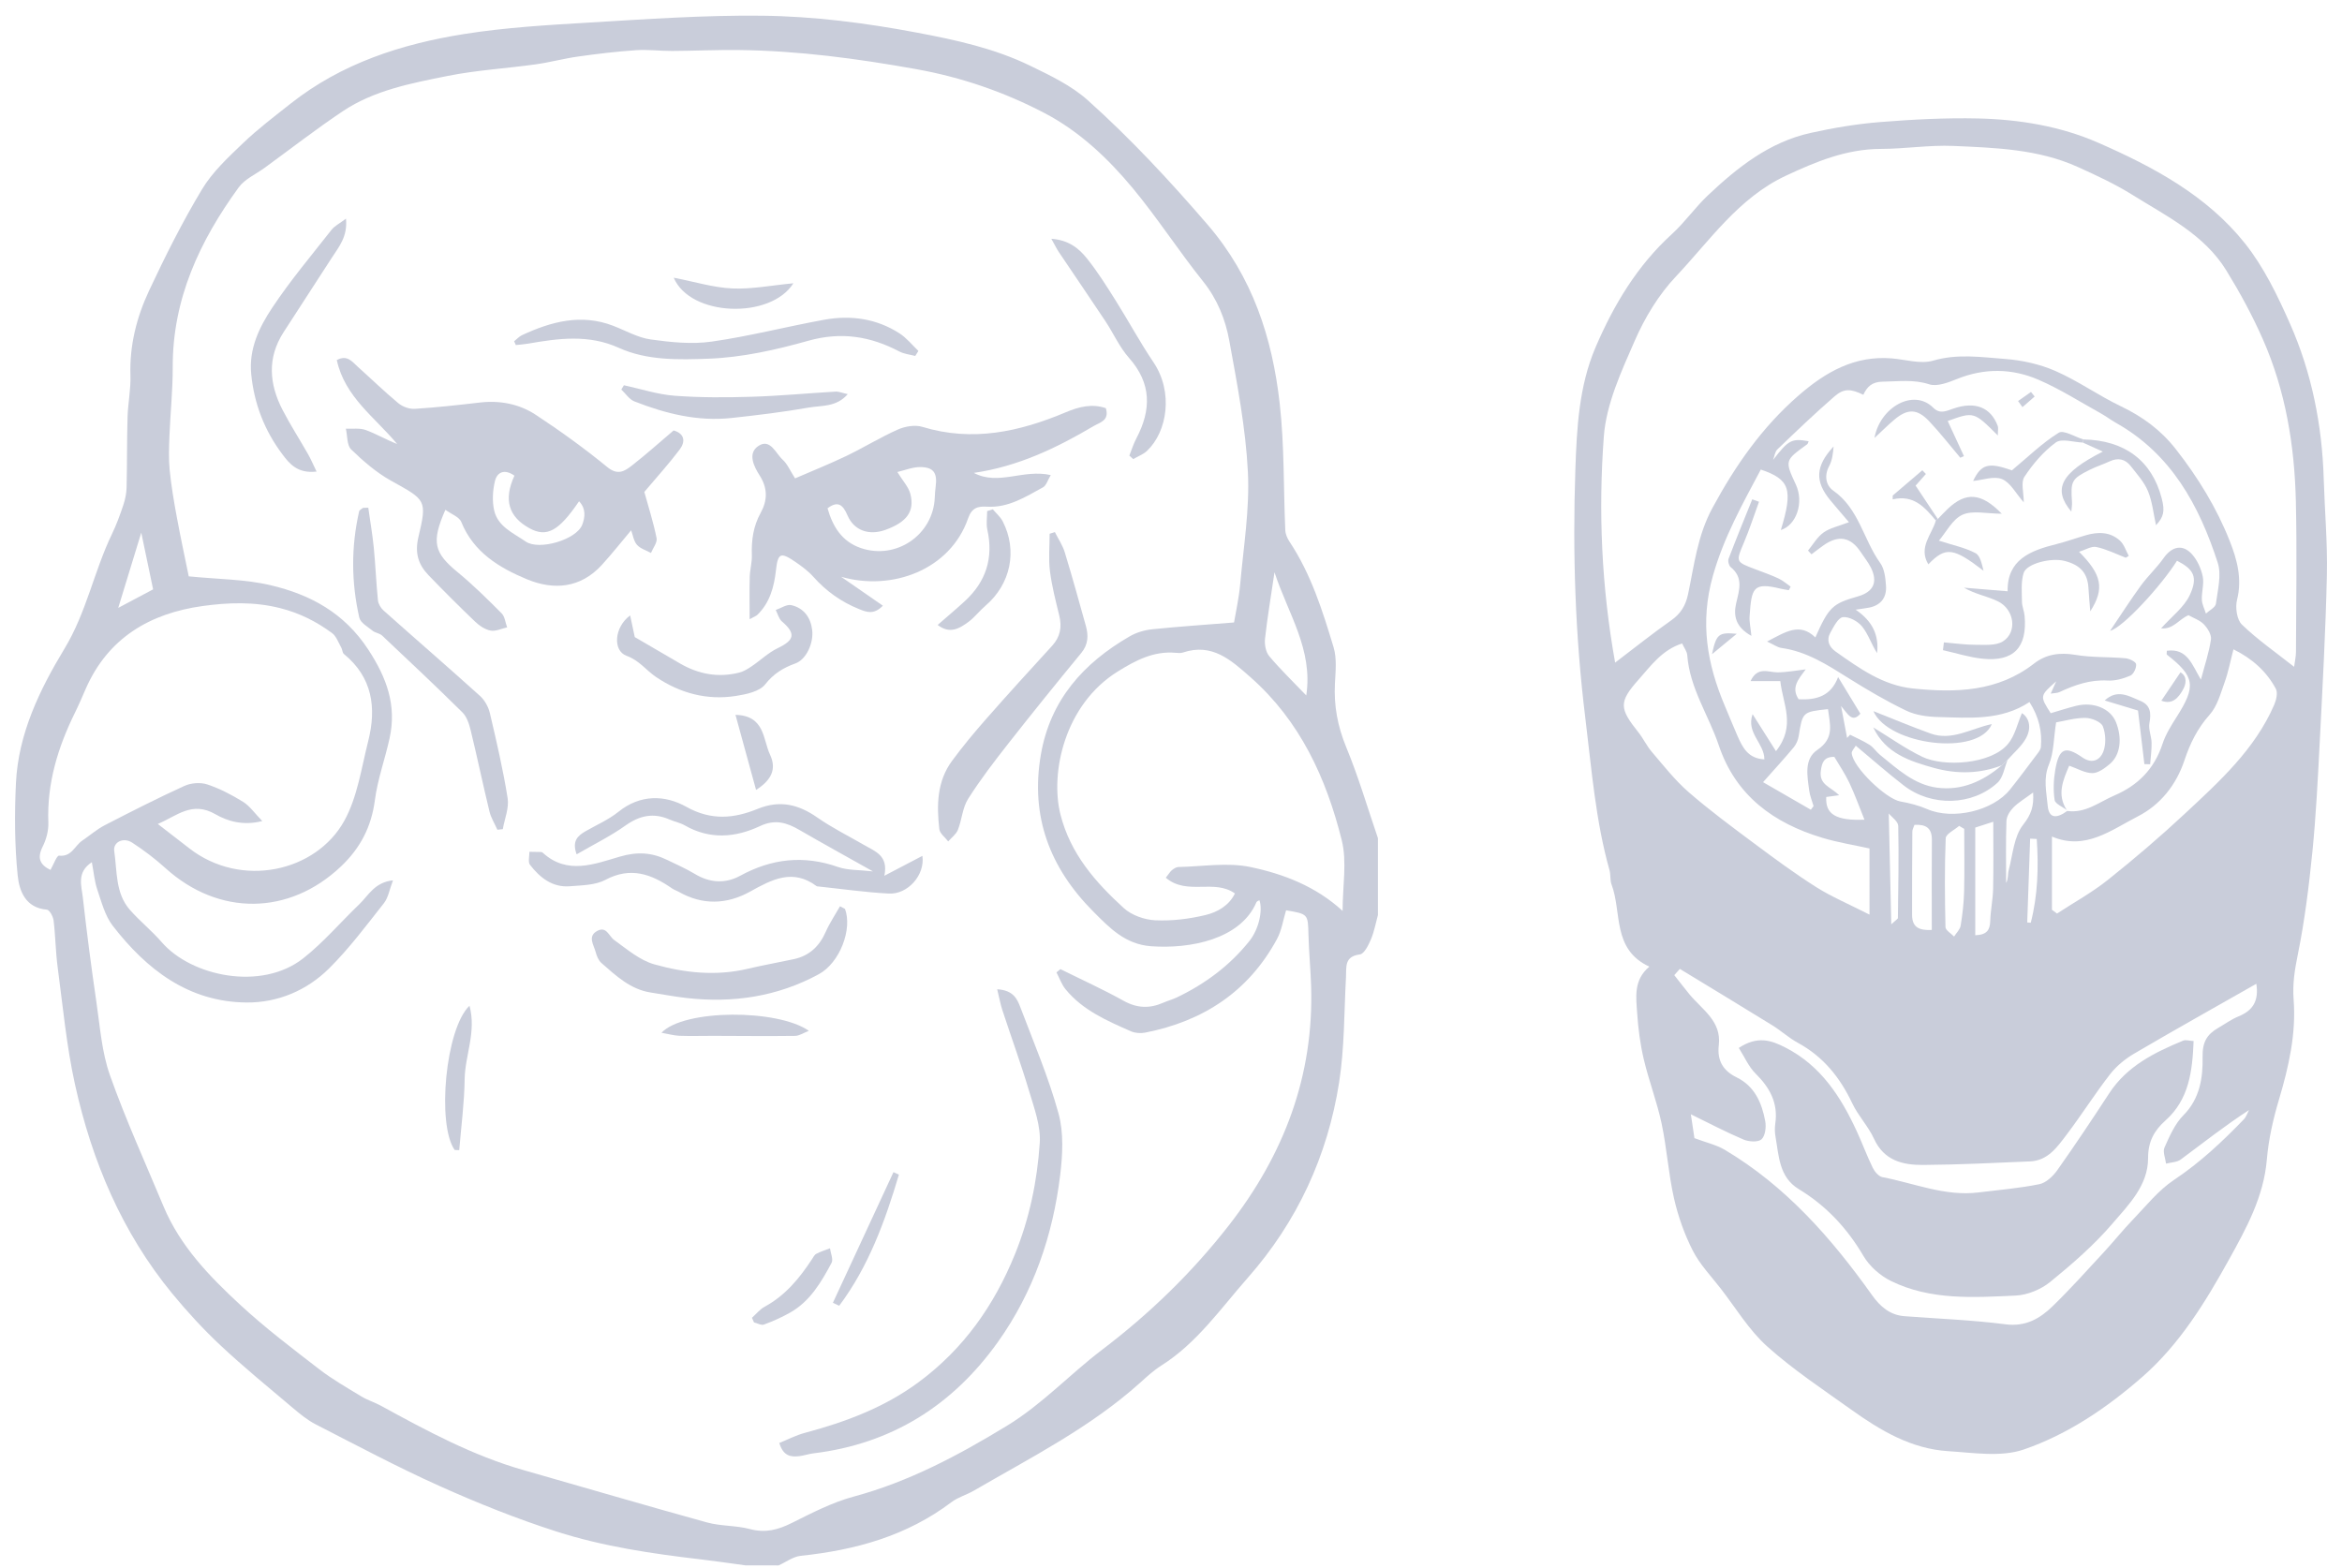 <?xml version="1.0" encoding="utf-8"?>
<!-- Generator: Adobe Illustrator 16.0.0, SVG Export Plug-In . SVG Version: 6.00 Build 0)  -->
<!DOCTYPE svg PUBLIC "-//W3C//DTD SVG 1.1//EN" "http://www.w3.org/Graphics/SVG/1.1/DTD/svg11.dtd">
<svg version="1.1" id="Layer_1" xmlns="http://www.w3.org/2000/svg" xmlns:xlink="http://www.w3.org/1999/xlink" x="0px" y="0px"
	 width="230px" height="154px" viewBox="0 0 230 154" enable-background="new 0 0 230 154" xml:space="preserve">
<g>
	<path fill-rule="evenodd" clip-rule="evenodd" fill="#C9CDDA" d="M73.233,153.752c-1.47-0.199-2.935-0.418-4.407-0.59
		c-4.79-0.56-9.573-1.262-14.161-2.732c-3.906-1.252-7.74-2.787-11.483-4.468c-4.134-1.854-8.142-3.993-12.177-6.062
		c-0.833-0.428-1.58-1.051-2.302-1.66c-2.365-1.998-4.766-3.961-7.025-6.076c-1.692-1.584-3.277-3.305-4.751-5.096
		c-4.954-6.023-7.902-13.033-9.564-20.568c-0.831-3.766-1.186-7.639-1.697-11.471c-0.205-1.531-0.216-3.088-0.403-4.623
		c-0.048-0.39-0.402-1.04-0.656-1.061c-2.111-0.166-2.718-1.861-2.87-3.352c-0.304-3.004-0.314-6.063-0.171-9.084
		c0.229-4.844,2.351-9.208,4.756-13.178c2.18-3.598,2.906-7.622,4.677-11.286c0.44-0.911,0.789-1.871,1.11-2.831
		c0.185-0.552,0.308-1.15,0.323-1.731c0.057-2.307,0.027-4.615,0.095-6.922c0.041-1.365,0.329-2.731,0.284-4.09
		c-0.097-2.944,0.609-5.718,1.827-8.319c1.589-3.393,3.276-6.757,5.205-9.964c1.026-1.704,2.567-3.134,4.026-4.53
		c1.459-1.397,3.084-2.625,4.672-3.881c5.008-3.961,10.892-5.861,17.061-6.838c4.044-0.641,8.161-0.881,12.256-1.123
		C63.51,1.881,69.174,1.48,74.828,1.543c5.105,0.057,10.193,0.712,15.243,1.665c3.831,0.722,7.602,1.547,11.106,3.251
		c1.972,0.958,4.039,1.943,5.646,3.383c4.213,3.772,8.058,7.913,11.763,12.214c4.421,5.13,6.363,11.116,7.091,17.582
		c0.464,4.119,0.364,8.298,0.548,12.45c0.018,0.38,0.2,0.793,0.417,1.119c2.11,3.177,3.241,6.774,4.325,10.368
		c0.332,1.103,0.193,2.377,0.132,3.565c-0.112,2.183,0.267,4.208,1.112,6.255c1.203,2.91,2.092,5.949,3.113,8.934
		c0,2.512,0,5.024,0,7.537c-0.221,0.803-0.366,1.639-0.689,2.398c-0.24,0.566-0.66,1.424-1.088,1.479
		c-1.547,0.201-1.308,1.234-1.363,2.242c-0.186,3.447-0.141,6.933-0.673,10.328c-1.132,7.221-4.119,13.688-8.972,19.193
		c-2.668,3.025-4.99,6.408-8.499,8.623c-0.75,0.474-1.416,1.092-2.079,1.688c-4.883,4.389-10.704,7.328-16.316,10.59
		c-0.716,0.415-1.559,0.645-2.208,1.136c-4.386,3.314-9.429,4.706-14.796,5.267c-0.751,0.078-1.453,0.617-2.179,0.943
		C75.387,153.752,74.309,153.752,73.233,153.752z M38.595,86.465c-0.344,0.896-0.46,1.699-0.896,2.25
		c-1.732,2.195-3.416,4.46-5.396,6.418c-2.182,2.158-5.033,3.359-8.093,3.332c-5.707-0.051-9.813-3.242-13.136-7.534
		c-0.765-0.987-1.102-2.335-1.519-3.557c-0.277-0.811-0.345-1.692-0.535-2.69c-1.52,0.996-1.014,2.324-0.885,3.469
		c0.386,3.428,0.831,6.852,1.332,10.266c0.355,2.414,0.526,4.918,1.33,7.187c1.548,4.37,3.476,8.604,5.265,12.888
		c1.629,3.9,4.508,6.871,7.526,9.663c2.443,2.26,5.113,4.282,7.752,6.319c1.302,1.006,2.749,1.828,4.159,2.686
		c0.609,0.37,1.312,0.58,1.938,0.924c4.493,2.461,8.998,4.887,13.964,6.303c6.01,1.715,12.004,3.48,18.028,5.143
		c1.366,0.377,2.86,0.287,4.229,0.654c1.516,0.406,2.763,0.068,4.109-0.605c1.968-0.982,3.967-2.02,6.073-2.587
		c5.435-1.464,10.29-4.058,15.053-6.959c3.447-2.1,6.163-5.05,9.332-7.456c4.683-3.556,8.859-7.603,12.472-12.244
		c5.39-6.924,8.354-14.668,8.062-23.529c-0.055-1.665-0.216-3.328-0.259-4.994c-0.052-2.033-0.021-2.035-2.198-2.404
		c-0.287,0.934-0.43,1.967-0.895,2.826c-2.795,5.168-7.25,8.068-12.936,9.187c-0.448,0.089-0.998,0.052-1.41-0.13
		c-2.352-1.037-4.732-2.063-6.416-4.126c-0.39-0.479-0.6-1.103-0.893-1.659c0.13-0.107,0.259-0.213,0.389-0.319
		c2.074,1.03,4.189,1.987,6.209,3.112c1.326,0.739,2.565,0.77,3.9,0.182c0.436-0.191,0.905-0.313,1.333-0.519
		c2.776-1.331,5.203-3.13,7.124-5.546c0.937-1.182,1.316-3.01,0.977-4c-0.1,0.064-0.253,0.104-0.291,0.194
		c-1.566,3.677-6.566,4.609-10.359,4.327c-2.522-0.189-4.053-1.783-5.667-3.407c-4.281-4.305-6.199-9.358-5.143-15.435
		c0.932-5.362,4.186-8.973,8.725-11.597c0.652-0.378,1.45-0.613,2.203-0.691c2.62-0.271,5.248-0.444,8.039-0.669
		c0.177-1.065,0.484-2.401,0.605-3.755c0.326-3.676,0.941-7.376,0.756-11.033c-0.219-4.315-1.049-8.616-1.826-12.884
		c-0.379-2.092-1.174-4.079-2.577-5.831c-2.381-2.972-4.455-6.194-6.882-9.124c-2.443-2.948-5.27-5.617-8.674-7.398
		c-3.96-2.073-8.168-3.525-12.633-4.325c-5.763-1.032-11.53-1.805-17.383-1.874c-2.19-0.026-4.382,0.08-6.573,0.091
		c-1.178,0.006-2.365-0.156-3.536-0.076c-1.896,0.13-3.789,0.356-5.672,0.621C55.39,5.745,54.01,6.125,52.605,6.32
		c-2.887,0.404-5.817,0.57-8.667,1.143c-3.555,0.714-7.187,1.398-10.278,3.464c-2.623,1.753-5.118,3.695-7.668,5.555
		c-0.863,0.629-1.95,1.097-2.548,1.92c-3.824,5.258-6.503,10.958-6.481,17.659c0.007,2.261-0.234,4.521-0.323,6.782
		c-0.044,1.113-0.085,2.238,0.025,3.342c0.153,1.537,0.414,3.065,0.695,4.585c0.385,2.083,0.834,4.154,1.176,5.838
		c2.905,0.292,5.547,0.281,8.046,0.874c3.891,0.919,7.224,2.708,9.587,6.323c1.82,2.785,2.8,5.482,2.09,8.715
		c-0.447,2.033-1.175,4.022-1.444,6.075c-0.343,2.629-1.433,4.711-3.343,6.52c-5.068,4.795-11.985,4.897-17.231,0.145
		c-1.012-0.916-2.116-1.75-3.26-2.496c-0.86-0.561-1.895-0.062-1.762,0.835c0.294,1.975,0.096,4.128,1.542,5.772
		c0.977,1.109,2.149,2.047,3.115,3.164c2.915,3.369,9.79,4.818,13.894,1.598c1.999-1.57,3.672-3.553,5.519-5.321
		C36.188,87.947,36.788,86.658,38.595,86.465z M15.496,80.928c1.196,0.926,2.138,1.648,3.074,2.379
		c5.124,3.998,12.473,2.324,15.242-2.688c1.29-2.332,1.679-5.183,2.349-7.83c0.827-3.27,0.422-6.259-2.388-8.554
		c-0.153-0.125-0.144-0.432-0.256-0.627c-0.284-0.495-0.488-1.122-0.916-1.435c-1.533-1.124-3.166-1.958-5.089-2.443
		c-2.568-0.65-5.108-0.552-7.596-0.209c-5.176,0.713-9.319,3.129-11.512,8.169c-0.334,0.765-0.659,1.533-1.028,2.281
		c-1.684,3.415-2.777,6.956-2.628,10.828c0.03,0.784-0.203,1.652-0.559,2.359c-0.563,1.119-0.27,1.781,0.768,2.288
		c0.293-0.509,0.622-1.43,0.842-1.404c1.237,0.14,1.535-0.975,2.27-1.471c0.738-0.5,1.421-1.104,2.206-1.511
		c2.589-1.339,5.19-2.659,7.84-3.87c0.645-0.294,1.568-0.365,2.233-0.146c1.23,0.407,2.413,1.026,3.521,1.711
		c0.654,0.404,1.126,1.106,1.89,1.89c-1.922,0.482-3.444-0.002-4.607-0.672C18.848,78.645,17.371,80.146,15.496,80.928z
		 M114.49,86.21c0.31-0.392,0.429-0.606,0.607-0.749c0.18-0.143,0.416-0.299,0.63-0.303c2.362-0.049,4.808-0.471,7.066,0
		c3.266,0.68,6.443,1.907,9.059,4.311c0-2.451,0.447-4.826-0.086-6.954c-1.525-6.091-4.088-11.706-8.959-15.998
		c-1.926-1.697-3.773-3.386-6.641-2.425c-0.217,0.073-0.478,0.046-0.714,0.025c-2.153-0.19-3.912,0.739-5.675,1.833
		c-5.238,3.25-6.663,9.969-5.634,14.047c0.972,3.848,3.427,6.647,6.216,9.191c0.772,0.705,2.03,1.15,3.09,1.201
		c1.641,0.078,3.341-0.13,4.943-0.517c1.15-0.277,2.293-0.905,2.886-2.116C119.242,86.294,116.58,87.99,114.49,86.21z
		 M128.285,68.308c0.678-4.519-1.781-8.008-3.121-12.099c-0.352,2.396-0.701,4.446-0.929,6.508
		c-0.062,0.563,0.064,1.313,0.407,1.724C125.736,65.747,126.972,66.935,128.285,68.308z M13.873,52.316
		c-0.787,2.572-1.492,4.873-2.262,7.39c1.246-0.662,2.306-1.225,3.426-1.82C14.667,56.124,14.294,54.338,13.873,52.316z"/>
	<path fill-rule="evenodd" clip-rule="evenodd" fill="#C9CDDA" d="M63.277,48.317c0.394,1.431,0.887,2.966,1.204,4.537
		c0.087,0.431-0.353,0.968-0.551,1.457c-0.469-0.259-1.048-0.423-1.378-0.802c-0.325-0.375-0.399-0.97-0.568-1.425
		c-0.972,1.154-1.887,2.317-2.883,3.407c-2.092,2.289-4.729,2.5-7.374,1.396c-2.684-1.12-5.221-2.633-6.424-5.616
		c-0.204-0.504-0.987-0.776-1.563-1.199c-1.408,3.192-1.111,4.225,1.216,6.14c1.516,1.248,2.919,2.638,4.307,4.03
		c0.319,0.32,0.367,0.911,0.54,1.377c-0.545,0.12-1.122,0.41-1.627,0.316c-0.547-0.102-1.104-0.481-1.522-0.881
		c-1.556-1.486-3.078-3.008-4.57-4.558c-1.003-1.043-1.364-2.182-0.995-3.738c0.877-3.689,0.732-3.637-2.688-5.544
		c-1.434-0.8-2.727-1.917-3.912-3.067c-0.431-0.417-0.363-1.347-0.523-2.044c0.653,0.033,1.36-0.082,1.948,0.132
		c1.044,0.38,2.015,0.958,3.086,1.371c-2.166-2.608-5.14-4.612-5.924-8.24c1.018-0.556,1.509,0.162,2.054,0.652
		c1.331,1.194,2.615,2.443,3.988,3.584c0.413,0.342,1.074,0.587,1.602,0.555c2.133-0.136,4.261-0.371,6.386-0.619
		c1.977-0.231,3.869,0.13,5.49,1.192c2.433,1.596,4.802,3.313,7.055,5.154c1,0.817,1.667,0.413,2.354-0.12
		c1.408-1.093,2.735-2.289,4.15-3.488c1.102,0.325,1.168,1.109,0.592,1.878C65.715,45.53,64.55,46.805,63.277,48.317z M50.521,46.72
		c-0.979-0.696-1.702-0.34-1.911,0.519c-0.225,0.929-0.289,1.989-0.075,2.911c0.368,1.583,1.891,2.209,3.094,3.041
		c1.306,0.904,4.981-0.181,5.549-1.648c0.287-0.744,0.379-1.589-0.311-2.308c-2,2.948-3.178,3.576-4.874,2.647
		C49.938,50.754,49.44,49.068,50.521,46.72z"/>
	<path fill-rule="evenodd" clip-rule="evenodd" fill="#C9CDDA" d="M95.636,46.447c2.42,1.289,4.858-0.406,7.556,0.218
		c-0.308,0.505-0.44,1.023-0.761,1.198c-1.721,0.941-3.408,2.03-5.504,1.903c-0.893-0.054-1.488,0.094-1.858,1.161
		c-1.754,5.043-7.464,7.161-12.466,5.723c1.342,0.929,2.682,1.858,4.101,2.841c-0.902,0.929-1.615,0.621-2.335,0.333
		c-1.75-0.701-3.234-1.757-4.492-3.172c-0.5-0.563-1.132-1.028-1.759-1.458c-1.468-1.007-1.726-0.875-1.918,0.841
		c-0.182,1.628-0.601,3.165-1.825,4.357c-0.114,0.111-0.286,0.165-0.757,0.423c0-1.525-0.026-2.844,0.011-4.162
		c0.021-0.71,0.232-1.42,0.208-2.125c-0.051-1.463,0.137-2.831,0.859-4.145c0.668-1.211,0.729-2.397-0.103-3.7
		c-0.522-0.819-1.238-2.168-0.086-2.9c1.148-0.73,1.669,0.747,2.357,1.368c0.464,0.419,0.723,1.066,1.216,1.833
		c1.688-0.732,3.384-1.408,5.026-2.196c1.715-0.824,3.343-1.833,5.079-2.604c0.707-0.314,1.68-0.477,2.395-0.259
		c4.92,1.501,9.544,0.484,14.095-1.436c1.282-0.542,2.58-0.863,3.926-0.399c0.368,1.223-0.571,1.386-1.194,1.755
		C103.747,44.013,99.95,45.823,95.636,46.447z M81.269,49.923c0.514,1.799,1.407,3.271,3.278,3.908
		c3.475,1.184,7.1-1.301,7.254-4.959c0.015-0.356,0.039-0.713,0.086-1.067c0.182-1.344-0.19-1.92-1.511-1.93
		c-0.761-0.005-1.525,0.319-2.25,0.485c0.533,0.872,1.106,1.47,1.283,2.168c0.433,1.712-0.365,2.757-2.452,3.515
		c-1.591,0.577-3.082,0.083-3.726-1.421C82.771,49.547,82.274,49.173,81.269,49.923z"/>
	<path fill-rule="evenodd" clip-rule="evenodd" fill="#C9CDDA" d="M97.931,97.166c1.575,0.088,1.964,0.948,2.269,1.754
		c1.312,3.457,2.773,6.879,3.751,10.433c0.522,1.896,0.408,4.06,0.167,6.054c-0.721,5.941-2.63,11.516-6.13,16.418
		c-4.443,6.225-10.436,9.994-18.11,10.922c-0.472,0.057-0.93,0.223-1.401,0.277c-0.82,0.096-1.56-0.013-1.945-1.296
		c0.819-0.331,1.629-0.759,2.493-0.989c4.004-1.068,7.835-2.499,11.203-4.994c4.389-3.251,7.398-7.514,9.442-12.547
		c1.431-3.523,2.191-7.202,2.44-10.943c0.11-1.652-0.539-3.395-1.031-5.041c-0.8-2.688-1.764-5.326-2.638-7.992
		C98.25,98.639,98.142,98.028,97.931,97.166z"/>
	<path fill-rule="evenodd" clip-rule="evenodd" fill="#C9CDDA" d="M85.73,85.588c-2.668-1.5-4.962-2.76-7.226-4.074
		c-1.247-0.724-2.388-1.072-3.86-0.38c-2.416,1.138-4.931,1.346-7.39-0.063c-0.459-0.265-1.009-0.365-1.501-0.58
		c-1.572-0.686-2.93-0.403-4.333,0.596c-1.475,1.049-3.122,1.855-4.791,2.824c-0.475-1.303,0.104-1.824,0.875-2.268
		c1.087-0.623,2.267-1.133,3.231-1.91c2.153-1.732,4.573-1.662,6.67-0.487c2.443,1.37,4.685,1.147,6.994,0.204
		c2.188-0.892,4.011-0.449,5.867,0.846c1.462,1.021,3.079,1.819,4.625,2.716c1.063,0.616,2.371,1.024,1.958,3.005
		c1.462-0.765,2.565-1.343,3.735-1.955c0.278,1.887-1.445,3.801-3.291,3.703c-2.313-0.121-4.615-0.454-6.922-0.697
		c-0.06-0.006-0.133,0-0.176-0.033c-2.344-1.753-4.387-0.653-6.538,0.54c-2.272,1.261-4.672,1.353-7.012,0.011
		c-0.207-0.118-0.446-0.188-0.639-0.322c-2.037-1.416-4.077-2.161-6.551-0.846c-0.996,0.529-2.31,0.533-3.49,0.628
		c-1.713,0.139-2.937-0.842-3.914-2.101c-0.216-0.277-0.051-0.848-0.062-1.283c0.385,0.006,0.771,0.01,1.156,0.021
		c0.055,0.002,0.119,0.035,0.161,0.073c2.409,2.205,5.104,1.097,7.575,0.378c1.715-0.5,3.135-0.406,4.636,0.325
		c0.913,0.445,1.852,0.852,2.718,1.376c1.469,0.889,3,0.975,4.445,0.186c3.106-1.695,6.25-2.049,9.618-0.867
		C83.275,85.494,84.392,85.432,85.73,85.588z"/>
	<path fill-rule="evenodd" clip-rule="evenodd" fill="#C9CDDA" d="M103.594,52.259c0.329,0.659,0.758,1.289,0.971,1.983
		c0.732,2.391,1.396,4.803,2.069,7.213c0.266,0.953,0.254,1.831-0.447,2.681c-2.417,2.934-4.808,5.891-7.154,8.882
		c-1.388,1.769-2.765,3.561-3.964,5.458c-0.55,0.871-0.604,2.043-0.997,3.033c-0.172,0.436-0.626,0.758-0.953,1.133
		c-0.302-0.399-0.822-0.774-0.871-1.203c-0.267-2.344-0.235-4.689,1.241-6.697c1.056-1.436,2.202-2.813,3.379-4.151
		c2.123-2.415,4.288-4.792,6.459-7.163c0.804-0.878,0.974-1.842,0.7-2.971c-0.352-1.446-0.732-2.896-0.915-4.366
		c-0.15-1.204-0.031-2.442-0.031-3.665C103.253,52.371,103.424,52.315,103.594,52.259z"/>
	<path fill-rule="evenodd" clip-rule="evenodd" fill="#C9CDDA" d="M36.168,49.867c0.184,1.312,0.411,2.618,0.542,3.936
		c0.168,1.714,0.231,3.44,0.405,5.155c0.036,0.356,0.283,0.766,0.558,1.011c3.147,2.804,6.336,5.561,9.465,8.384
		c0.46,0.414,0.825,1.07,0.968,1.678c0.652,2.775,1.303,5.559,1.748,8.371c0.153,0.963-0.299,2.021-0.475,3.037
		c-0.178,0.02-0.355,0.039-0.532,0.06c-0.264-0.596-0.626-1.167-0.777-1.79c-0.645-2.659-1.204-5.34-1.851-8
		c-0.15-0.617-0.383-1.319-0.813-1.744c-2.585-2.555-5.233-5.048-7.88-7.539c-0.244-0.23-0.669-0.26-0.936-0.475
		c-0.479-0.388-1.188-0.781-1.303-1.286c-0.792-3.466-0.812-6.961-0.016-10.44c0.03-0.136,0.248-0.229,0.38-0.342
		C35.823,49.877,35.996,49.872,36.168,49.867z"/>
	<path fill-rule="evenodd" clip-rule="evenodd" fill="#C9CDDA" d="M82.984,89.271c0.743,1.978-0.498,5.287-2.572,6.414
		c-4.053,2.203-8.423,2.855-12.979,2.34c-1.182-0.135-2.354-0.359-3.529-0.541c-2.003-0.308-3.401-1.643-4.834-2.893
		c-0.293-0.255-0.474-0.702-0.576-1.096c-0.182-0.697-0.824-1.535,0.168-2.066c0.905-0.484,1.129,0.521,1.667,0.906
		c1.242,0.893,2.493,1.975,3.91,2.377c2.985,0.845,6.081,1.179,9.191,0.441c1.502-0.355,3.025-0.621,4.535-0.947
		c1.521-0.328,2.504-1.266,3.129-2.684c0.386-0.871,0.928-1.676,1.4-2.508C82.657,89.1,82.82,89.186,82.984,89.271z"/>
	<path fill-rule="evenodd" clip-rule="evenodd" fill="#C9CDDA" d="M50.491,33.521c0.259-0.206,0.491-0.472,0.783-0.607
		c2.872-1.333,5.807-2.121,8.942-0.916c1.223,0.47,2.418,1.165,3.683,1.343c1.976,0.276,4.043,0.49,5.998,0.211
		c3.706-0.527,7.351-1.476,11.04-2.146c2.602-0.473,5.133-0.125,7.397,1.334c0.701,0.451,1.245,1.145,1.861,1.728
		c-0.104,0.165-0.207,0.329-0.311,0.493c-0.517-0.138-1.08-0.188-1.542-0.429c-2.858-1.503-5.726-1.973-8.961-1.063
		c-3.193,0.9-6.521,1.644-9.814,1.762c-2.91,0.105-6.011,0.193-8.79-1.065c-2.967-1.345-5.93-0.933-8.938-0.41
		c-0.391,0.068-0.788,0.091-1.182,0.135C50.602,33.767,50.547,33.645,50.491,33.521z"/>
	<path fill-rule="evenodd" clip-rule="evenodd" fill="#C9CDDA" d="M31.09,46.317c-1.888,0.221-2.68-0.795-3.359-1.697
		c-1.747-2.32-2.774-4.954-3.06-7.878c-0.243-2.49,0.795-4.609,2.068-6.524c1.771-2.665,3.845-5.128,5.824-7.65
		c0.299-0.381,0.785-0.615,1.415-1.092c0.174,1.764-0.692,2.76-1.378,3.82c-1.582,2.445-3.171,4.886-4.75,7.333
		c-1.629,2.524-1.413,5.098-0.096,7.641c0.765,1.477,1.67,2.881,2.494,4.329C30.521,45.076,30.736,45.587,31.09,46.317z"/>
	<path fill-rule="evenodd" clip-rule="evenodd" fill="#C9CDDA" d="M61.885,60.448c0.192,0.905,0.336,1.578,0.453,2.125
		c1.536,0.896,2.993,1.751,4.455,2.599c1.822,1.055,3.762,1.411,5.816,0.886c0.43-0.11,0.837-0.364,1.211-0.616
		c0.863-0.583,1.635-1.339,2.561-1.782c1.656-0.791,1.789-1.435,0.405-2.626c-0.3-0.259-0.408-0.742-0.605-1.122
		c0.515-0.173,1.084-0.581,1.534-0.475c1.208,0.282,1.889,1.185,2.044,2.43c0.161,1.293-0.579,2.91-1.638,3.291
		c-1.198,0.432-2.139,0.998-2.979,2.063c-0.559,0.708-1.868,0.977-2.889,1.137c-2.826,0.442-5.468-0.277-7.814-1.854
		c-0.981-0.66-1.649-1.636-2.909-2.092C60.157,63.912,60.319,61.588,61.885,60.448z"/>
	<path fill-rule="evenodd" clip-rule="evenodd" fill="#C9CDDA" d="M103.248,23.453c1.714,0.122,2.711,0.951,3.494,1.927
		c1.038,1.293,1.926,2.712,2.812,4.119c1.265,2.009,2.392,4.109,3.72,6.075c1.981,2.932,1.364,6.822-0.625,8.705
		c-0.374,0.354-0.902,0.544-1.358,0.811c-0.127-0.113-0.255-0.226-0.382-0.34c0.229-0.568,0.408-1.161,0.692-1.7
		c1.476-2.799,1.498-5.396-0.729-7.904c-0.934-1.051-1.521-2.406-2.31-3.595c-1.507-2.271-3.05-4.519-4.57-6.783
		C103.776,24.447,103.609,24.094,103.248,23.453z"/>
	<path fill-rule="evenodd" clip-rule="evenodd" fill="#C9CDDA" d="M61.272,37.839c1.656,0.358,3.299,0.903,4.973,1.03
		c2.534,0.192,5.093,0.176,7.636,0.099c2.726-0.083,5.446-0.346,8.169-0.503c0.326-0.019,0.661,0.13,1.206,0.248
		c-1.131,1.3-2.584,1.099-3.821,1.317c-2.508,0.442-5.044,0.746-7.577,1.023c-3.329,0.364-6.493-0.423-9.559-1.629
		c-0.502-0.197-0.859-0.768-1.283-1.165C61.103,38.119,61.188,37.979,61.272,37.839z"/>
	<path fill-rule="evenodd" clip-rule="evenodd" fill="#C9CDDA" d="M97.502,50.024c0.327,0.39,0.739,0.735,0.967,1.176
		c1.487,2.882,0.783,6.188-1.701,8.305c-0.587,0.501-1.064,1.144-1.683,1.595c-0.859,0.625-1.797,1.209-3.002,0.283
		c0.932-0.815,1.822-1.559,2.674-2.344c2.071-1.908,2.823-4.23,2.207-7.007c-0.129-0.583-0.019-1.219-0.019-1.832
		C97.132,50.142,97.317,50.083,97.502,50.024z"/>
	<path fill-rule="evenodd" clip-rule="evenodd" fill="#C9CDDA" d="M64.961,101.436c2.2-2.323,11.387-2.346,14.473-0.191
		c-0.496,0.191-0.92,0.491-1.348,0.497c-2.681,0.035-5.362,0.004-8.042-0.003c-1.109-0.002-2.22,0.033-3.329-0.006
		C66.186,101.713,65.662,101.559,64.961,101.436z"/>
	<path fill-rule="evenodd" clip-rule="evenodd" fill="#C9CDDA" d="M44.653,112.949c-1.761-2.464-0.92-11.91,1.455-14.167
		c0.693,2.574-0.446,4.879-0.477,7.224c-0.031,2.322-0.342,4.641-0.531,6.959C44.951,112.96,44.802,112.955,44.653,112.949z"/>
	<path fill-rule="evenodd" clip-rule="evenodd" fill="#C9CDDA" d="M77.916,27.823c-2.233,3.548-10.11,3.304-11.753-0.547
		c2.081,0.403,3.905,0.973,5.753,1.056C73.822,28.417,75.75,28.028,77.916,27.823z"/>
	<path fill-rule="evenodd" clip-rule="evenodd" fill="#C9CDDA" d="M73.844,129.435c0.416-0.37,0.781-0.835,1.256-1.094
		c2.011-1.092,3.403-2.774,4.625-4.638c0.132-0.199,0.251-0.455,0.443-0.555c0.425-0.225,0.892-0.365,1.343-0.541
		c0.063,0.482,0.34,1.08,0.154,1.43c-1.013,1.896-2.108,3.772-4.064,4.882c-0.819,0.464-1.69,0.851-2.573,1.177
		c-0.264,0.098-0.648-0.131-0.978-0.209C73.982,129.736,73.913,129.586,73.844,129.435z"/>
	<path fill-rule="evenodd" clip-rule="evenodd" fill="#C9CDDA" d="M74.251,77.585c-0.681-2.485-1.325-4.833-2.021-7.371
		c2.895,0.062,2.691,2.427,3.39,3.903C76.294,75.542,75.752,76.629,74.251,77.585z"/>
	<path fill-rule="evenodd" clip-rule="evenodd" fill="#C9CDDA" d="M81.796,127.96c1.983-4.278,3.966-8.556,5.949-12.834
		c0.179,0.082,0.356,0.165,0.534,0.247c-1.36,4.568-2.976,9.018-5.862,12.876C82.21,128.152,82.002,128.057,81.796,127.96z"/>
</g>
<g>
	<path fill-rule="evenodd" clip-rule="evenodd" fill="#C9CDDA" d="M161.977,94.944c-3.682-1.709-2.678-5.332-3.713-8.074
		c-0.163-0.431-0.072-0.952-0.2-1.404c-1.374-4.882-1.755-9.913-2.372-14.917c-1.001-8.109-1.26-16.246-0.982-24.391
		c0.139-4.079,0.348-8.233,1.992-12.065c1.787-4.162,4.086-8.008,7.5-11.113c1.268-1.154,2.266-2.603,3.516-3.783
		c2.917-2.756,6.05-5.244,10.084-6.139c2.249-0.499,4.545-0.886,6.84-1.069c3.195-0.255,6.414-0.426,9.617-0.354
		c4.052,0.092,8.09,0.759,11.801,2.384c5.408,2.367,10.668,5.182,14.417,9.895c1.855,2.333,3.206,5.141,4.423,7.895
		c2.131,4.821,3.146,9.941,3.305,15.223c0.095,3.147,0.381,6.298,0.311,9.441c-0.124,5.522-0.429,11.041-0.711,16.557
		c-0.181,3.555-0.361,7.115-0.715,10.655c-0.336,3.359-0.754,6.726-1.422,10.031c-0.306,1.513-0.54,2.901-0.418,4.48
		c0.255,3.333-0.479,6.585-1.438,9.796c-0.573,1.918-1.027,3.914-1.194,5.904c-0.305,3.641-2.016,6.75-3.695,9.779
		c-2.324,4.193-4.844,8.338-8.533,11.563c-3.477,3.04-7.319,5.647-11.646,7.132c-2.234,0.766-4.943,0.316-7.422,0.162
		c-3.623-0.225-6.658-2.032-9.527-4.084c-2.801-2.002-5.695-3.915-8.248-6.205c-1.785-1.6-3.071-3.76-4.563-5.684
		c-0.946-1.22-2.051-2.367-2.741-3.722c-0.821-1.612-1.444-3.372-1.845-5.138c-0.549-2.421-0.703-4.932-1.22-7.361
		c-0.453-2.129-1.25-4.182-1.749-6.302c-0.352-1.493-0.55-3.038-0.652-4.571C160.668,97.898,160.425,96.244,161.977,94.944z
		 M196.583,75.174c0.194-0.182,0.389-0.363,0.582-0.545c-0.32,0.764-0.442,1.742-0.997,2.25c-2.486,2.28-6.486,2.367-9.199,0.276
		c-1.586-1.224-3.09-2.556-4.722-3.915c-0.15,0.269-0.414,0.518-0.396,0.742c0.123,1.383,3.362,4.487,4.779,4.738
		c0.903,0.16,1.818,0.395,2.656,0.759c2.482,1.076,6.43,0.18,8.121-1.943c0.883-1.108,1.732-2.246,2.583-3.38
		c0.181-0.242,0.417-0.516,0.439-0.789c0.122-1.51-0.175-2.928-1.122-4.412c-2.799,1.851-5.923,1.548-8.994,1.47
		c-1.049-0.026-2.184-0.181-3.111-0.627c-1.959-0.941-3.847-2.052-5.691-3.208c-2.06-1.29-4.081-2.604-6.563-2.949
		c-0.383-0.053-0.736-0.319-1.414-0.629c1.816-0.935,3.193-1.909,4.745-0.405c1.326-2.982,1.679-3.317,4.166-4.025
		c1.545-0.44,2-1.406,1.285-2.839c-0.264-0.528-0.649-0.995-0.976-1.493c-0.99-1.513-2.189-1.738-3.686-0.678
		c-0.396,0.28-0.779,0.58-1.168,0.871c-0.113-0.123-0.227-0.245-0.341-0.366c0.501-0.604,0.909-1.337,1.526-1.775
		c0.638-0.453,1.479-0.62,2.494-1.013c-0.701-0.822-1.272-1.478-1.827-2.148c-1.532-1.848-1.479-3.358,0.319-5.289
		c-0.053,0.666-0.128,1.356-0.434,1.923c-0.52,0.968-0.308,1.917,0.412,2.421c2.516,1.764,2.955,4.817,4.605,7.107
		c0.416,0.577,0.508,1.457,0.563,2.211c0.085,1.15-0.479,1.935-1.667,2.167c-0.365,0.071-0.736,0.114-1.311,0.201
		c1.699,1.161,2.293,2.547,2.105,4.268c-0.553-0.846-0.857-1.849-1.466-2.607c-0.415-0.517-1.286-0.992-1.892-0.926
		c-0.466,0.051-0.905,0.937-1.231,1.521c-0.409,0.734-0.144,1.394,0.524,1.864c2.326,1.64,4.645,3.321,7.599,3.623
		c4.212,0.429,8.315,0.326,11.884-2.454c1.182-0.919,2.526-1.109,4.05-0.851c1.609,0.272,3.276,0.188,4.911,0.334
		c0.387,0.035,1.023,0.335,1.056,0.578c0.048,0.36-0.248,0.992-0.563,1.128c-0.69,0.299-1.492,0.526-2.231,0.483
		c-1.719-0.099-3.235,0.435-4.738,1.136c-0.217,0.101-0.488,0.088-0.854,0.148c0.203-0.455,0.33-0.735,0.541-1.207
		c-1.62,1.436-1.62,1.436-0.54,3.131c0.797-0.233,1.632-0.505,2.48-0.72c1.71-0.433,3.38,0.256,3.921,1.583
		c0.648,1.598,0.448,3.253-0.61,4.137c-0.489,0.408-1.133,0.889-1.703,0.885c-0.745-0.006-1.489-0.458-2.272-0.731
		c-0.602,1.411-1.232,2.833-0.237,4.362c-0.419-0.328-1.14-0.611-1.196-0.994c-0.145-0.965-0.102-1.994,0.066-2.965
		c0.365-2.105,0.965-2.392,2.657-1.215c1.012,0.703,1.754,0.193,2.044-0.524c0.297-0.737,0.262-1.772-0.027-2.522
		c-0.173-0.448-1.11-0.83-1.709-0.835c-1.025-0.011-2.053,0.298-2.885,0.439c-0.248,1.604-0.221,2.978-0.703,4.138
		c-0.58,1.395-0.238,2.706-0.127,4.023c0.106,1.227,0.801,1.357,1.925,0.539c1.794,0.253,3.137-0.882,4.634-1.522
		c2.303-0.986,3.915-2.606,4.714-5.047c0.309-0.946,0.862-1.83,1.403-2.679c1.918-3.009,1.781-3.964-0.965-6.101
		c-0.051-0.039-0.007-0.199-0.007-0.383c2.013-0.282,2.479,1.378,3.346,2.836c0.38-1.445,0.802-2.681,0.987-3.951
		c0.068-0.459-0.328-1.099-0.694-1.48c-0.392-0.407-0.999-0.607-1.509-0.897c-0.902,0.356-1.503,1.422-2.692,1.289
		c1.049-1.177,2.256-2.068,2.813-3.262c0.834-1.786,0.383-2.542-1.252-3.38c-1.522,2.43-5.305,6.571-6.572,6.886
		c1.109-1.641,2.029-3.08,3.033-4.456c0.686-0.938,1.557-1.742,2.225-2.69c0.807-1.144,1.855-1.405,2.785-0.376
		c0.521,0.579,0.891,1.4,1.053,2.17c0.153,0.726-0.116,1.53-0.084,2.296c0.019,0.459,0.26,0.908,0.4,1.361
		c0.342-0.32,0.934-0.608,0.98-0.968c0.178-1.339,0.568-2.83,0.177-4.035c-1.825-5.63-4.569-10.68-9.995-13.731
		c-0.518-0.292-0.992-0.657-1.512-0.945c-2.024-1.121-3.99-2.381-6.106-3.292c-2.595-1.117-5.3-1.155-7.994-0.068
		c-0.859,0.347-1.954,0.773-2.731,0.52c-1.552-0.504-3.018-0.276-4.549-0.259c-1.07,0.012-1.547,0.5-1.915,1.288
		c-1.226-0.592-1.899-0.648-2.831,0.159c-1.928,1.669-3.769,3.44-5.61,5.205c-0.245,0.235-0.284,0.683-0.419,1.032
		c1.504-1.948,1.809-2.131,3.487-1.833c-0.048,0.104-0.065,0.245-0.146,0.303c-2.201,1.591-2.203,1.59-1.105,3.963
		c0.806,1.742,0.068,3.965-1.478,4.458c1.215-3.99,0.901-4.971-1.968-5.942c-1.785,3.371-3.634,6.641-4.705,10.441
		c-1.29,4.581-0.573,8.645,1.176,12.777c0.414,0.978,0.809,1.964,1.236,2.935c0.496,1.125,1.027,2.229,2.644,2.314
		c0.003-1.589-1.811-2.582-1.157-4.441c0.785,1.243,1.451,2.297,2.297,3.633c1.994-2.513,0.664-4.637,0.426-6.882
		c-1.026,0-1.89,0-2.924,0c0.703-1.483,1.758-0.847,2.678-0.857c0.916-0.009,1.83-0.189,2.744-0.294
		c-0.747,1.004-1.453,1.785-0.699,2.938c1.744,0.086,3.172-0.302,3.877-2.183c0.805,1.324,1.495,2.463,2.188,3.602
		c-0.813,0.922-1.213,0.05-1.899-0.759c0.247,1.304,0.421,2.22,0.594,3.137c0.097-0.105,0.194-0.21,0.292-0.315
		c0.643,0.327,1.314,0.61,1.92,0.998c0.389,0.25,0.654,0.686,1.021,0.982c1.697,1.371,3.34,2.922,5.605,3.221
		C192.666,77.683,194.752,76.728,196.583,75.174z M158.617,65.082c1.911-1.451,3.658-2.853,5.487-4.136
		c0.946-0.664,1.435-1.452,1.674-2.582c0.607-2.864,0.918-5.739,2.388-8.461c2.262-4.188,4.895-7.961,8.494-11.083
		c2.64-2.289,5.488-3.92,9.133-3.618c1.358,0.113,2.83,0.579,4.055,0.22c2.39-0.7,4.725-0.341,7.058-0.166
		c1.677,0.126,3.416,0.51,4.95,1.182c2.221,0.972,4.23,2.412,6.422,3.463c2.133,1.024,3.916,2.32,5.403,4.217
		c2.188,2.791,4.015,5.777,5.303,9.043c0.702,1.779,1.23,3.693,0.711,5.743c-0.19,0.75-0.025,1.961,0.476,2.444
		c1.543,1.488,3.326,2.725,5.127,4.147c0.069-0.538,0.18-0.996,0.182-1.456c0.016-4.923,0.102-9.849-0.01-14.77
		c-0.124-5.496-1.01-10.887-3.243-15.951c-1.026-2.328-2.252-4.587-3.587-6.755c-2.176-3.534-5.853-5.32-9.215-7.419
		c-1.706-1.065-3.553-1.925-5.392-2.753c-3.874-1.746-8.06-1.875-12.194-2.057c-2.362-0.104-4.742,0.289-7.115,0.292
		c-3.383,0.004-6.38,1.247-9.35,2.638c-4.628,2.167-7.451,6.354-10.8,9.905c-1.681,1.782-3.035,4.019-4.021,6.276
		c-1.321,3.025-2.808,6.219-3.046,9.428C156.961,50.217,157.274,57.604,158.617,65.082z M164.971,95.166
		c-0.182,0.205-0.363,0.408-0.545,0.613c0.488,0.618,0.969,1.243,1.467,1.854c1.24,1.518,3.188,2.643,2.904,5.02
		c-0.179,1.505,0.417,2.512,1.746,3.162c1.784,0.873,2.48,2.508,2.815,4.304c0.108,0.577,0.002,1.452-0.37,1.786
		c-0.337,0.303-1.246,0.24-1.769,0.018c-1.726-0.733-3.39-1.612-5.165-2.479c0.143,0.955,0.271,1.805,0.35,2.342
		c1.158,0.437,2.153,0.656,2.985,1.15c5.995,3.566,10.481,8.681,14.472,14.29c0.783,1.1,1.747,1.942,3.176,2.05
		c3.313,0.25,6.643,0.373,9.932,0.797c1.975,0.252,3.367-0.568,4.611-1.777c1.748-1.696,3.375-3.517,5.031-5.306
		c0.967-1.044,1.855-2.163,2.843-3.188c1.307-1.355,2.513-2.895,4.054-3.918c2.56-1.701,4.748-3.764,6.855-5.947
		c0.232-0.241,0.34-0.603,0.504-0.909c-2.372,1.542-4.516,3.233-6.705,4.858c-0.375,0.278-0.956,0.277-1.442,0.406
		c-0.064-0.534-0.342-1.162-0.153-1.582c0.5-1.118,1.021-2.326,1.86-3.172c1.629-1.637,1.92-3.727,1.882-5.716
		c-0.027-1.476,0.427-2.221,1.529-2.86c0.668-0.387,1.306-0.852,2.014-1.141c1.394-0.567,1.996-1.516,1.734-3.195
		c-4.056,2.309-8.037,4.533-11.969,6.842c-0.891,0.522-1.754,1.222-2.385,2.031c-1.493,1.918-2.791,3.986-4.26,5.924
		c-0.923,1.213-1.837,2.574-3.605,2.648c-3.502,0.147-7.006,0.326-10.511,0.349c-1.992,0.014-3.835-0.423-4.815-2.571
		c-0.563-1.229-1.558-2.258-2.137-3.482c-1.199-2.538-2.852-4.593-5.352-5.949c-0.883-0.48-1.641-1.184-2.499-1.713
		C171.037,98.841,168,97.009,164.971,95.166z M183.598,83.335c-1.452-0.322-3.076-0.579-4.637-1.048
		c-4.783-1.44-8.5-4.135-10.164-9.08c-0.996-2.96-2.858-5.616-3.096-8.849c-0.026-0.374-0.31-0.73-0.503-1.158
		c-1.972,0.631-3.069,2.193-4.267,3.539c-1.984,2.227-1.9,2.836-0.026,5.193c0.479,0.603,0.81,1.328,1.31,1.91
		c1.158,1.352,2.266,2.779,3.599,3.941c2.053,1.787,4.251,3.412,6.437,5.041c1.996,1.489,4.005,2.974,6.107,4.303
		c1.527,0.965,3.215,1.674,5.24,2.705C183.598,87.34,183.598,85.305,183.598,83.335z M201.514,89.357
		c0.166,0.123,0.332,0.246,0.498,0.37c1.671-1.093,3.438-2.064,4.992-3.304c2.598-2.07,5.131-4.234,7.56-6.5
		c3.391-3.162,6.86-6.296,8.769-10.679c0.209-0.478,0.381-1.203,0.168-1.596c-0.91-1.687-2.282-2.942-4.16-3.872
		c-0.308,1.176-0.505,2.231-0.864,3.227c-0.399,1.109-0.728,2.359-1.478,3.198c-1.196,1.338-1.92,2.819-2.473,4.478
		c-0.803,2.409-2.361,4.371-4.572,5.502c-2.614,1.337-5.163,3.387-8.439,1.985C201.514,84.66,201.514,87.008,201.514,89.357z
		 M177.836,79.531c0.09-0.119,0.18-0.238,0.269-0.357c-0.147-0.511-0.363-1.014-0.431-1.534c-0.182-1.42-0.533-3.085,0.801-3.985
		c1.721-1.163,1.226-2.527,1.047-4.005c-2.508,0.27-2.494,0.272-2.881,2.66c-0.062,0.386-0.241,0.8-0.49,1.098
		c-0.916,1.098-1.885,2.15-3.007,3.416C174.607,77.666,176.222,78.6,177.836,79.531z M188.01,81.018
		c-0.078,0.239-0.206,0.454-0.207,0.67c-0.021,2.724-0.027,5.447-0.024,8.172c0.001,1.262,0.743,1.537,1.936,1.48
		c0-3.053-0.018-5.948,0.009-8.844C189.733,81.316,189.129,80.953,188.01,81.018z M192.9,81.413
		c-0.166-0.099-0.332-0.197-0.498-0.296c-0.461,0.404-1.303,0.792-1.32,1.213c-0.117,2.906-0.088,5.82-0.023,8.729
		c0.008,0.315,0.55,0.62,0.844,0.928c0.223-0.354,0.581-0.687,0.645-1.067c0.182-1.104,0.312-2.229,0.34-3.348
		C192.938,85.521,192.9,83.466,192.9,81.413z M193.984,81.283c0,3.689,0,7.127,0,10.576c1.188-0.039,1.443-0.563,1.47-1.406
		c0.034-1.057,0.261-2.109,0.284-3.165c0.047-2.146,0.014-4.292,0.014-6.576C194.907,80.984,194.356,81.162,193.984,81.283z
		 M180.619,78.105c-0.426,0.059-0.852,0.117-1.269,0.174c-0.105,1.706,0.97,2.342,3.753,2.23c-0.494-1.22-0.93-2.444-1.48-3.613
		c-0.422-0.896-0.99-1.723-1.479-2.555c-1.031-0.019-1.219,0.566-1.326,1.363C178.629,77.09,179.773,77.275,180.619,78.105z
		 M185.736,90.783c0.494-0.458,0.649-0.534,0.65-0.611c0.035-3.018,0.1-6.036,0.033-9.052c-0.01-0.442-0.647-0.87-0.93-1.224
		C185.572,83.501,185.65,86.959,185.736,90.783z M199.665,77.84c-0.816,0.605-1.445,0.971-1.937,1.471
		c-0.336,0.342-0.665,0.865-0.682,1.318c-0.072,2.029-0.031,4.061-0.031,6.092c0.234-0.413,0.146-0.848,0.249-1.232
		c0.405-1.531,0.511-3.331,1.421-4.483C199.486,79.99,199.754,79.189,199.665,77.84z M200.023,82.404
		c-0.217-0.01-0.434-0.021-0.65-0.031c-0.096,2.742-0.19,5.486-0.286,8.229c0.115,0.011,0.231,0.021,0.347,0.029
		C200.131,87.934,200.208,85.18,200.023,82.404z"/>
	<path fill-rule="evenodd" clip-rule="evenodd" fill="#C9CDDA" d="M196.583,75.174c-2.187,0.844-4.433,0.865-6.646,0.253
		c-2.398-0.663-4.782-1.449-5.967-3.978c1.602,0.974,3.141,2.08,4.822,2.889c2.095,1.006,6.713,0.75,8.402-1.262
		c0.691-0.823,0.935-2.023,1.373-3.033c0.674,0.425,0.992,1.377,0.404,2.459c-0.436,0.8-1.193,1.424-1.808,2.127
		C196.972,74.811,196.777,74.992,196.583,75.174z"/>
	<path fill-rule="evenodd" clip-rule="evenodd" fill="#C9CDDA" d="M190.904,63.094c1.028,0.085,2.057,0.239,3.086,0.236
		c0.916-0.002,2.008,0.106,2.709-0.334c1.439-0.904,1.135-3.148-0.498-3.938c-1.035-0.501-2.22-0.697-3.332-1.337
		c1.382,0.113,2.764,0.227,4.295,0.354c-0.061-3.105,2.227-3.994,4.781-4.631c0.977-0.244,1.926-0.589,2.893-0.871
		c1.2-0.351,2.393-0.35,3.358,0.53c0.405,0.369,0.583,0.989,0.864,1.495c-0.098,0.061-0.197,0.12-0.297,0.181
		c-0.957-0.367-1.893-0.845-2.885-1.053c-0.492-0.104-1.088,0.285-1.7,0.47c2.226,2.23,2.538,3.607,1.1,5.85
		c-0.06-0.76-0.136-1.519-0.178-2.281c-0.081-1.468-0.784-2.277-2.36-2.677c-1.314-0.333-3.717,0.263-4.006,1.193
		c-0.272,0.871-0.173,1.869-0.164,2.811c0.004,0.465,0.217,0.925,0.26,1.396c0.275,3.109-1.079,4.53-4.15,4.207
		c-1.305-0.137-2.58-0.55-3.869-0.837C190.842,63.602,190.873,63.347,190.904,63.094z"/>
	<path fill-rule="evenodd" clip-rule="evenodd" fill="#C9CDDA" d="M175.678,57.967c-0.27-0.047-0.543-0.08-0.809-0.146
		c-2.734-0.675-2.852-0.051-3.046,2.695c-0.038,0.544,0.093,1.099,0.175,1.938c-1.575-0.868-1.773-2.007-1.494-3.207
		c0.3-1.291,0.736-2.509-0.542-3.549c-0.18-0.147-0.287-0.599-0.202-0.823c0.744-1.956,1.541-3.892,2.322-5.833
		c0.221,0.081,0.443,0.161,0.664,0.242c-0.484,1.326-0.918,2.673-1.467,3.973c-0.816,1.935-0.85,1.916,1.088,2.649
		c0.772,0.292,1.553,0.566,2.299,0.914c0.427,0.198,0.793,0.529,1.186,0.799C175.793,57.735,175.736,57.851,175.678,57.967z"/>
	<path fill-rule="evenodd" clip-rule="evenodd" fill="#C9CDDA" d="M204.603,43.161c4.054,0.074,6.733,2.09,7.691,5.784
		c0.325,1.256,0.206,1.818-0.56,2.641c-0.248-1.117-0.357-2.295-0.787-3.343c-0.372-0.901-1.08-1.674-1.692-2.462
		c-0.537-0.691-1.241-0.853-2.064-0.47c-0.645,0.298-1.327,0.515-1.962,0.831c-1.79,0.891-1.889,1.105-1.746,3.171
		c0.02,0.284-0.037,0.573-0.064,0.938c-1.867-2.22-1.028-3.807,3.088-5.895c-0.704-0.319-1.334-0.604-1.963-0.889
		C204.555,43.363,204.574,43.262,204.603,43.161z"/>
	<path fill-rule="evenodd" clip-rule="evenodd" fill="#C9CDDA" d="M196.201,42.774c-2.352-2.352-2.352-2.352-4.922-1.422
		c0.527,1.144,1.061,2.297,1.593,3.45c-0.12,0.052-0.239,0.104-0.358,0.155c-1.02-1.204-1.988-2.457-3.072-3.6
		c-1.162-1.224-2.107-1.228-3.39-0.151c-0.618,0.52-1.191,1.094-1.967,1.811c0.536-3.009,3.83-4.906,5.774-2.97
		c0.652,0.649,1.268,0.329,1.955,0.091c2.146-0.747,3.681-0.143,4.377,1.694C196.264,42.023,196.201,42.268,196.201,42.774z"/>
	<path fill-rule="evenodd" clip-rule="evenodd" fill="#C9CDDA" d="M190.305,50.977c0.332-0.339,0.651-0.69,0.996-1.015
		c1.758-1.653,3.266-1.587,5.284,0.496c-1.479,0-2.853-0.354-3.858,0.101c-0.988,0.447-1.605,1.718-2.313,2.544
		c1.406,0.455,2.584,0.689,3.598,1.229c0.471,0.25,0.621,1.098,0.786,1.73c-2.94-2.257-3.71-2.416-5.423-0.633
		c-1.008-1.686,0.354-2.917,0.738-4.304C190.172,51.068,190.235,51.019,190.305,50.977z"/>
	<path fill-rule="evenodd" clip-rule="evenodd" fill="#C9CDDA" d="M204.603,43.161c-0.028,0.101-0.048,0.202-0.06,0.306
		c-0.9-0.029-2.07-0.429-2.645-0.01c-1.215,0.887-2.251,2.111-3.088,3.377c-0.365,0.553-0.062,1.548-0.062,2.511
		c-0.78-0.883-1.308-1.948-2.135-2.287c-0.798-0.328-1.901,0.095-2.839,0.184c0.791-1.677,1.541-1.853,3.804-1.042
		c1.613-1.341,2.995-2.701,4.602-3.696C202.666,42.203,203.778,42.914,204.603,43.161z"/>
	<path fill-rule="evenodd" clip-rule="evenodd" fill="#C9CDDA" d="M183.98,69.848c1.826,0.719,3.701,1.508,5.611,2.197
		c2.102,0.757,3.979-0.494,6.021-0.928C194.26,74.332,185.416,73.164,183.98,69.848z"/>
	<path fill-rule="evenodd" clip-rule="evenodd" fill="#C9CDDA" d="M206.695,68.799c1.25-1.155,2.375-0.423,3.485,0.032
		c1.023,0.42,1.095,1.196,0.907,2.195c-0.112,0.604,0.197,1.275,0.213,1.92c0.017,0.704-0.088,1.411-0.141,2.117
		c-0.189-0.005-0.377-0.01-0.566-0.014c-0.197-1.65-0.393-3.301-0.627-5.261C209.094,69.524,207.993,69.191,206.695,68.799z"/>
	<path fill-rule="evenodd" clip-rule="evenodd" fill="#C9CDDA" d="M190.113,51.124c-1.082-1.284-2.166-2.565-4.238-2.076
		c0.001-0.125,0.002-0.251,0.002-0.377c0.97-0.828,1.939-1.655,2.909-2.482c0.116,0.122,0.231,0.244,0.349,0.366
		c-0.384,0.434-0.767,0.867-1.01,1.142c0.787,1.184,1.483,2.232,2.18,3.28C190.235,51.019,190.172,51.068,190.113,51.124z"/>
	<path fill-rule="evenodd" clip-rule="evenodd" fill="#C9CDDA" d="M212.258,68.821c0.637-0.944,1.229-1.823,1.879-2.785
		c0.703,0.413,0.554,1.167,0.228,1.734C213.943,68.503,213.361,69.248,212.258,68.821z"/>
	<path fill-rule="evenodd" clip-rule="evenodd" fill="#C9CDDA" d="M168.129,64.253c0.435-1.995,0.647-2.159,2.432-2.003
		C169.758,62.911,169.027,63.513,168.129,64.253z"/>
	<path fill-rule="evenodd" clip-rule="evenodd" fill="#C9CDDA" d="M198.188,39.389c0.423-0.298,0.845-0.595,1.269-0.892
		c0.119,0.15,0.24,0.3,0.36,0.449c-0.399,0.347-0.798,0.693-1.198,1.041C198.477,39.787,198.332,39.588,198.188,39.389z"/>
	<path fill-rule="evenodd" clip-rule="evenodd" fill="#C9CDDA" d="M170.76,102.926c1.849-1.214,3.184-0.754,4.584-0.035
		c3.476,1.781,5.434,4.822,6.998,8.209c0.548,1.186,0.998,2.418,1.571,3.592c0.187,0.383,0.582,0.855,0.95,0.926
		c3.129,0.594,6.148,1.909,9.433,1.503c2.001-0.248,4.021-0.411,5.99-0.813c0.661-0.137,1.341-0.79,1.762-1.385
		c1.749-2.472,3.431-4.994,5.085-7.531c1.754-2.688,4.453-4.02,7.275-5.184c0.242-0.1,0.572,0.016,1.02,0.041
		c-0.119,2.945-0.439,5.729-2.76,7.801c-1.129,1.008-1.715,2.091-1.711,3.699c0.004,2.688-1.912,4.58-3.498,6.43
		c-1.809,2.109-3.946,3.967-6.109,5.727c-0.908,0.74-2.231,1.291-3.394,1.344c-4.144,0.191-8.363,0.476-12.241-1.428
		c-1.063-0.521-2.116-1.449-2.711-2.461c-1.605-2.73-3.655-4.93-6.355-6.568c-1.94-1.178-1.951-3.271-2.287-5.186
		c-0.072-0.406-0.074-0.841-0.016-1.249c0.294-2.02-0.539-3.534-1.941-4.917C171.729,104.772,171.332,103.823,170.76,102.926z"/>
</g>
</svg>
